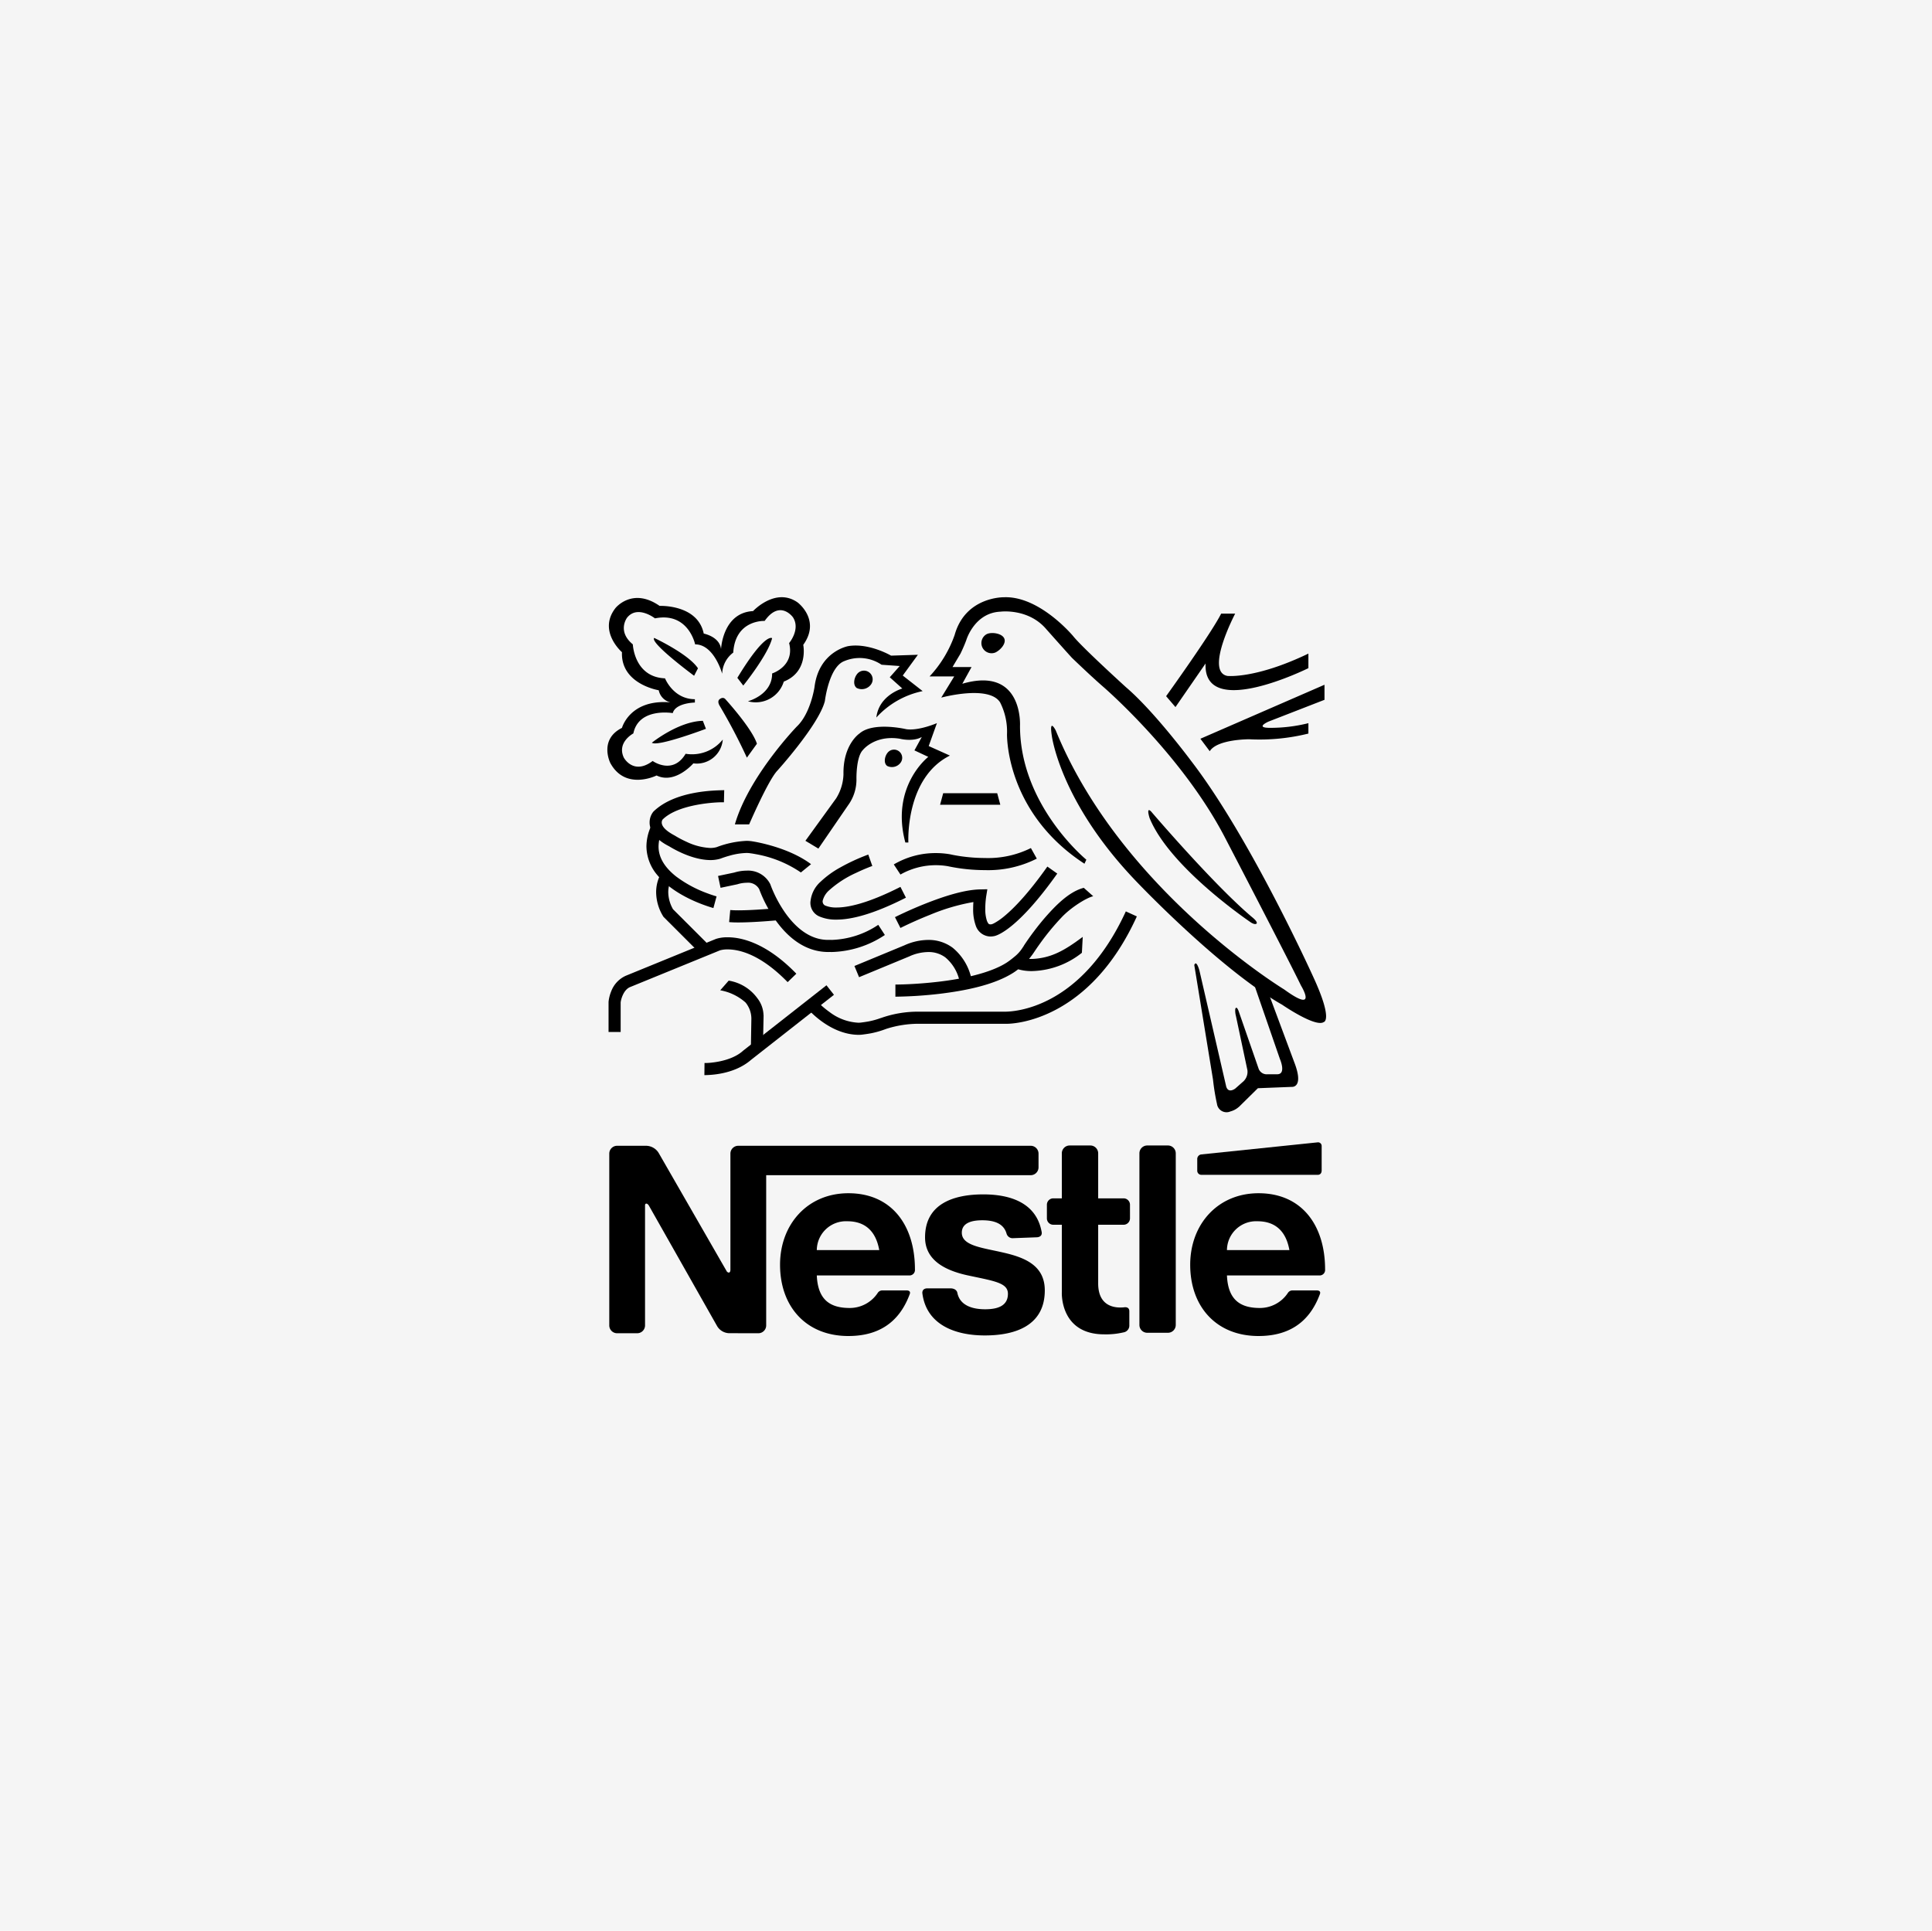<?xml version="1.0" encoding="UTF-8"?>
<svg xmlns="http://www.w3.org/2000/svg" id="Ebene_1" data-name="Ebene 1" viewBox="0 0 399.5 399.3">
  <rect width="399.5" height="399.3" style="fill:#f5f5f5"></rect>
  <path d="M184.92,178.87a16.959,16.959,0,0,1,8.712-2.349,17.205,17.205,0,0,1,2.928.252l.038.008.037.009c.004-.003.759.181,2.054.372a35.705,35.705,0,0,0,5.08.379,19.867,19.867,0,0,0,9.501-2.058l1.22,2.186a22.252,22.252,0,0,1-10.721,2.375,37.034,37.034,0,0,1-7.67-.808,14.502,14.502,0,0,0-2.466-.21,14.795,14.795,0,0,0-7.232,1.873c-.082.049-.102.063-.102.063Zm16.934,12.611a9.89,9.89,0,0,1-.524-3.483c0-.485.021-.945.049-1.349a41.657,41.657,0,0,0-8.986,2.645q-3.104,1.232-6.1,2.712l-1.131-2.235c.023-.011,2.76-1.395,6.305-2.803,3.56-1.404,7.861-2.856,11.295-2.937l1.502-.029-.242,1.482c.003.001-.044.272-.091.736a17.187,17.187,0,0,0-.095,1.779,7.644,7.644,0,0,0,.354,2.575c.306.642.369.661.71.691a1.543,1.543,0,0,0,.308-.035,3.985,3.985,0,0,0,.497-.224,12.695,12.695,0,0,0,2.072-1.439c1.915-1.576,4.893-4.595,8.899-10.255l2.045,1.449c-8.204,11.57-12.435,12.775-12.906,12.901a4.003,4.003,0,0,1-.913.11l-.059.001a3.267,3.267,0,0,1-2.988-2.29Zm-15.562.526.002.001Zm9.29,6.091a5.765,5.765,0,0,0-3.541-1.112,9.739,9.739,0,0,0-3.572.747c-.193.081-.268.12-.268.12l-.046.023-10.416,4.311-.959-2.315,10.346-4.28a12.056,12.056,0,0,1,4.916-1.11,8.281,8.281,0,0,1,5.045,1.612,11.315,11.315,0,0,1,3.854,6.264l-2.416.673a8.813,8.813,0,0,0-2.942-4.933Z" transform="translate(-0.1 -0.1)"></path>
  <path d="M185.251,203.712c.001-.001.988,0,2.612-.072q3.176-.145,6.335-.516c4.923-.572,10.763-1.797,14.105-3.979,0-.001.165-.107.45-.313.283-.205.672-.501,1.082-.847a7.636,7.636,0,0,0,1.783-2.002l.16-.227.042-.096.053-.083a59.478,59.478,0,0,1,4.001-5.346c2.363-2.742,5.221-5.723,8.333-6.524L226.16,185.447c-1.405.304-4.729,2.392-6.625,4.457a50.889,50.889,0,0,0-4.487,5.479q-.532.741-1.037,1.501a14.829,14.829,0,0,1-4.343,4.362c-4.045,2.587-10.076,3.747-15.173,4.366a87.348,87.348,0,0,1-9.243.607v-2.506Z" transform="translate(-0.1 -0.1)"></path>
  <path d="M213.517,200.921a9.834,9.834,0,0,1-2.898-.374l.792-2.376c0-.003.006.003.088.024.084.022.22.054.402.087a9.221,9.221,0,0,0,1.616.135c4.017-.173,6.788-1.816,10.471-4.568l-.175,3.293a17.159,17.159,0,0,1-10.266,3.78Zm-67.764,21.519.027-2.505h.074c.598.031,5.328-.175,7.906-2.544l.031-.027,17.208-13.503,1.546,1.97-17.146,13.456c-3.609,3.124-8.717,3.124-9.544,3.154Zm-.001,0h0Z" transform="translate(-0.1 -0.1)"></path>
  <path d="M167.137,208.778l1.874-1.661c0-.001.046.052.162.172a18.078,18.078,0,0,0,2.443,2.091,10.734,10.734,0,0,0,5.949,2.222c.132,0,.27-.006.414-.014.127-.015.861-.097,1.728-.253a16.373,16.373,0,0,0,2.44-.671l.269-.084.083-.031a22.831,22.831,0,0,1,7.403-1.23h18.056s.029.001.129.001c1.474-.051,15.471-.397,24.812-20.74l2.277,1.04c-9.711,21.338-25.078,22.255-27.089,22.205a1.552,1.552,0,0,1-.173-.004H189.902a22.115,22.115,0,0,0-6.224.953c-.214.065-.356.113-.432.14a18.665,18.665,0,0,1-3.098.887q-.957.171-1.923.28l-.04.004-.017.001c-.198.013-.399.02-.604.02-5.926-.087-10.294-5.246-10.427-5.328Zm-.001-.001.001.001-.001.001Zm-41.199,4.746v-6.229l.004-.047a7.864,7.864,0,0,1,.535-2.111,5.745,5.745,0,0,1,3.013-3.239l18.651-7.622a7.486,7.486,0,0,1,2.433-.338c2.896-.012,8.077,1.21,14.194,7.53h.001l-1.799,1.745c-5.773-5.927-10.192-6.76-12.397-6.77a5.714,5.714,0,0,0-1.563.182l-18.555,7.581c-1.446.539-1.967,2.652-2.009,3.171l-.006.044.001,6.101h-2.504Zm45.787-16.549c-.118.004-.24.006-.366.006-5.103-.016-8.687-3.459-10.943-6.662a28.547,28.547,0,0,1-3.332-6.349,2.614,2.614,0,0,0-2.563-1.311,6.7,6.7,0,0,0-1.751.253c-.093.027-.12.036-.12.036l-.072.024-3.479.733-.518-2.451,3.342-.703a8.994,8.994,0,0,1,2.598-.399,5.124,5.124,0,0,1,4.833,2.751l.038.078.028.079s.053.157.177.472c.124.316.312.773.567,1.323a26.023,26.023,0,0,0,2.3,4.019c2.068,2.929,5.046,5.619,8.896,5.601.105,0,.22-.001.344-.006l.057-.003.069.005c0-.001.078.007.296.007a18.261,18.261,0,0,0,9.582-3.117l1.366,2.101a20.713,20.713,0,0,1-10.948,3.521q-.2,0-.399-.008Zm-22.628-13.268h0Z" transform="translate(-0.1 -0.1)"></path>
  <path d="M150.871,190.795l.231-2.496c.442.041,1.038.062,1.7.062,3.11,0,7.634-.418,7.641-.419l.233,2.494c-.02.001-4.572.429-7.874.431C152.09,190.868,151.435,190.848,150.871,190.795Zm-13.56-1.074-.067-.099a9.649,9.649,0,0,1-1.466-4.998,7.927,7.927,0,0,1,.85-3.601l2.238,1.123a5.439,5.439,0,0,0-.583,2.478,7.285,7.285,0,0,0,.984,3.509l6.969,6.969h.001l-1.774,1.771Z" transform="translate(-0.1 -0.1)"></path>
  <path d="M136.079,181.139a9.301,9.301,0,0,1-2.309-5.993,10.165,10.165,0,0,1,.954-4.181l2.285,1.022a7.694,7.694,0,0,0-.733,3.159c-.008,2.468,1.488,4.515,3.611,6.197a24.949,24.949,0,0,0,6.477,3.495c1.164.437,1.906.636,1.908.638l-.656,2.418c-.091-.057-7.481-1.95-11.537-6.755Z" transform="translate(-0.1 -0.1)"></path>
  <path d="M156.318,176.733c-.651-.122-1.011-.165-1.013-.165l-.027-.004-.026-.004a4.846,4.846,0,0,0-.829-.059,14.021,14.021,0,0,0-3.517.573c-1.059.294-1.786.58-1.789.581l-.05.019-.052.016a7.283,7.283,0,0,1-2.05.278c-3.934-.043-7.867-2.468-8.542-2.873-2.906-1.468-4.012-3.318-3.997-4.897a3.569,3.569,0,0,1,.746-2.203l.036-.044.042-.042c4.542-4.392,13.007-4.336,14.405-4.394.122,0,.189.001.199.001l-.06,2.504c-.001,0-.04-.001-.139-.001-1.167-.058-9.296.296-12.556,3.581a1.152,1.152,0,0,0-.168.598c.015.402.154,1.346,2.643,2.674l.047.024.054.034c0-.001.228.146.66.388.431.242,1.048.567,1.77.89a12.762,12.762,0,0,0,4.859,1.257,4.807,4.807,0,0,0,1.32-.17,19.824,19.824,0,0,1,6.14-1.299,7.579,7.579,0,0,1,1.244.095v.001c.648.097,7.496,1.228,12.139,4.724l-2.1,1.713a23.85,23.85,0,0,0-9.389-3.794ZM149.555,153.047a5.387,5.387,0,0,1-6.083,4.92s-3.757,4.384-7.604,2.505c0,0-6.441,3.221-9.573-2.594,0,0-2.416-4.831,2.416-7.247,0,0,1.61-5.994,10.02-5.278a3.235,3.235,0,0,1-2.416-2.505s-7.873-1.252-7.604-7.873c0,0-5.056-4.37-1.342-9.125,0,0,3.468-4.379,9.125-.447,0,0,7.873-.358,9.125,5.726,0,0,3.31.626,3.579,3.221,0,0,.308-7.536,6.62-7.873,0,0,4.652-5.01,9.215-1.789,0,0,4.868,3.62,1.163,8.767,0,0,1.163,5.547-4.026,7.604a6.06,6.06,0,0,1-7.414,4.065s5.034-1.306,5.005-5.751c0,0,4.739-1.491,3.514-6.282,0,0,2.396-2.822.799-5.325,0,0-2.676-3.767-5.857.746,0,0-6.07-.32-6.496,6.549a5.697,5.697,0,0,0-2.29,4.367s-1.651-6.07-5.591-6.07c0,0-1.385-6.762-8.306-5.378,0,0-3.596-2.818-5.75-.16,0,0-2.164,2.786,1.172,5.537,0,0,.266,6.762,6.656,7.028,0,0,1.703,4.313,6.176,4.313v.692s-3.993.053-4.578,2.183c0,0-7.028-1.225-8.146,4.206,0,0-3.461,1.81-1.97,5.005,0,0,1.974,3.692,5.963.692,0,0,4.153,2.982,6.815-1.491a8.176,8.176,0,0,0,7.685-2.939Z" transform="translate(-0.1 -0.1)"></path>
  <path d="M135.374,132.026s7.082,3.301,9.052,6.282l-.798,1.544s-9.213-6.815-8.254-7.827Zm-.48,21.671s5.485-4.419,10.542-4.526l.639,1.65S136.066,154.602,134.894,153.697Zm18.902-11.821s5.112-6.337,5.964-9.797c0,0-1.438-1.278-7.189,8.2Zm-3.76,2.75s5.571,6.089,6.582,9.283l-2.076,2.876a117.518,117.518,0,0,0-5.645-10.756s-.528-.822-.053-1.278c0-.001.632-.618,1.191-.125Zm45.098,19.509h11.167l.645,2.396H194.49Zm46.097-20.063s9.342-12.992,11.381-17.072h2.899s-6.317,12.002-1.61,12.885c0,0,5.799.644,16.75-4.617v3.007s-21.798,10.845-21.26-.966l-6.227,9.02Zm7.087,8.805,25.662-11.167v3.114l-11.595,4.51s-2.901,1.288.321,1.288a32.432,32.432,0,0,0,7.946-.966v2.147a41.829,41.829,0,0,1-12.241,1.181s-6.622-.027-8.16,2.47Zm-93.306,17.704s3.936-9.125,5.815-11.093c0,0,8.588-9.483,9.841-14.404,0,0,.836-7.118,4.057-8.281a8.121,8.121,0,0,1,7.663.766l3.757.268-2.058,2.326,2.594,2.326s-4.831,1.342-5.368,5.994a17.808,17.808,0,0,1,9.573-5.457l-4.115-3.221,3.131-4.294-5.547.179s-4.563-2.684-8.857-1.968c0,0-6.083,1.074-6.978,8.499,0,0-.805,5.457-3.668,8.141,0,0-9.93,10.288-12.793,20.219Z" transform="translate(-0.1 -0.1)"></path>
  <path d="M180.156,141.714a2.353,2.353,0,0,1-2.91.66c-.792-.596-.578-2.001.041-2.822a1.797,1.797,0,1,1,2.869,2.162ZM204.159,131.228c1.002-.463,3.11-.161,3.594.892.487,1.053-.832,2.459-1.834,2.922a2.103,2.103,0,0,1-1.76-3.814Zm-17.873,26.649a2.215,2.215,0,0,1-2.741.621c-.746-.562-.544-1.885.038-2.658a1.693,1.693,0,1,1,2.703,2.037Z" transform="translate(-0.1 -0.1)"></path>
  <path d="M166.643,173.981l2.684,1.61,6.441-9.394a9.005,9.005,0,0,0,1.431-4.92s-.117-4.618,1.342-6.083c0,0,2.416-3.131,7.604-2.326,0,0,2.684.716,4.563-.358l-1.521,2.773,2.863,1.342s-7.873,6.083-4.742,17.714h.626s-.716-13.33,8.588-17.982l-4.384-1.968,1.7-4.742s-3.78,1.643-6.352,1.252c0,0-6.799-1.61-9.662.895,0,0-3.41,2.238-3.31,8.41a9.935,9.935,0,0,1-1.521,5.01Zm92.352,15.778c-7.94-6.693-20.864-21.833-20.864-21.833-1.102-1.096-.323,1.338-.323,1.338,4.2,10.339,20.955,21.602,20.955,21.602s.787.537,1.156.246c0,0,.434-.259-.924-1.354Z" transform="translate(-0.1 -0.1)"></path>
  <path d="M224.734,177.888s-13.717-11.213-13.717-27.674c0,0,.716-12.405-11.928-8.708l1.908-3.459h-3.936l1.653-2.779s.732-1.499,1.21-2.827c0,0,1.67-5.607,7.038-5.845,0,0,5.733-.768,9.468,3.594,0,0,3.795,4.279,5.323,5.949,0,0,3.911,3.773,6.441,5.964,0,0,16.222,13.956,25.168,31.133,0,0,13.151,25.271,15.746,30.656,0,0,3.734,6.07-3.458.835,0,0-33.758-20.517-47.237-53.558,0,0-1.393-2.747-.826,1.036,0,0,1.66,13.636,17.317,30.007,0,0,17.266,18.25,30.328,25.676,0,0,6.889,4.742,8.588,3.579,0,0,2.018-.272-2.147-9.304,0,0-12.972-28.718-25.229-44.642,0,0-7.594-10.247-13.509-15.298,0,0-9.047-8.219-10.915-10.557,0,0-6.911-8.342-14.314-8.052,0,0-7.962-.179-10.199,7.783a24.334,24.334,0,0,1-5.189,8.588h5.099l-2.684,4.384s9.841-2.684,12.167.984a13.32,13.32,0,0,1,1.431,6.531s-.447,16.103,16.014,26.839Zm-11.51,59.164H152.759a1.623,1.623,0,0,0-1.623,1.623h0V262.673c0,.604-.313.604-.313.604a.57.57,0,0,1-.503-.369l-.011-.006-13.921-24.211a3.088,3.088,0,0,0-2.773-1.638H127.709a1.623,1.623,0,0,0-1.623,1.623h0V274.198a1.623,1.623,0,0,0,1.623,1.623h4.15a1.623,1.623,0,0,0,1.623-1.623h0V249.369s-.021-.359.286-.359c0,0,.299.005.565.514l14.068,24.847a2.983,2.983,0,0,0,2.413,1.438h1.82c.042.004.082.013.125.013h4.15a1.623,1.623,0,0,0,1.623-1.623h0V243.136h54.692a1.624,1.624,0,0,0,1.623-1.623v-2.838a1.624,1.624,0,0,0-1.623-1.623Zm30,37.051a1.624,1.624,0,0,1-1.623,1.623h-4.269a1.624,1.624,0,0,1-1.623-1.623V238.614a1.624,1.624,0,0,1,1.623-1.623h4.269a1.624,1.624,0,0,1,1.623,1.623Zm-10.779,1.534a16.002,16.002,0,0,1-4.012.411c-9.222,0-8.767-8.697-8.767-8.697v-28.737a1.624,1.624,0,0,1,1.623-1.623h4.269a1.624,1.624,0,0,1,1.623,1.623v26.769c-.059,4.933,3.447,5.257,5.311,5.082,0,0,1.131-.254,1.131.812v2.85a1.429,1.429,0,0,1-1.178,1.511Z" transform="translate(-0.1 -0.1)"></path>
  <path d="M188.12,263.87H168.998c.214,4.876,2.569,6.727,6.797,6.727a6.921,6.921,0,0,0,5.773-3.07,1.124,1.124,0,0,1,.887-.559h5.041s1.11-.094.681.868c-2.25,5.988-6.669,8.558-12.649,8.558-8.724,0-14.13-6.068-14.13-14.737,0-8.397,5.726-14.791,14.13-14.791,8.966,0,13.764,6.647,13.764,15.763A1.132,1.132,0,0,1,188.12,263.87Zm-6.209-5.247c-.696-3.9-2.905-5.96-6.598-5.96a6.026,6.026,0,0,0-6.315,5.96Zm91.019,5.247H253.809c.214,4.876,2.569,6.727,6.798,6.727a6.925,6.925,0,0,0,5.773-3.07,1.122,1.122,0,0,1,.886-.559h5.041s1.111-.094.681.868c-2.249,5.988-6.668,8.558-12.649,8.558-8.724,0-14.129-6.068-14.129-14.737,0-8.397,5.727-14.791,14.129-14.791,8.967,0,13.764,6.647,13.764,15.763a1.131,1.131,0,0,1-1.172,1.241Zm-6.208-5.247c-.696-3.9-2.905-5.96-6.598-5.96a6.025,6.025,0,0,0-6.315,5.96Zm-68.655,8.869c.531,2.559,3.046,3.371,5.734,3.371,2.301,0,4.718-.528,4.718-3.205,0-2.302-2.899-2.637-8.358-3.814-4.389-.964-8.778-2.983-8.778-7.854,0-7.065,6.101-8.885,12.044-8.885,5.667,0,10.912,1.786,12.034,7.607l.021.087c.257,1.23-1.068,1.182-1.068,1.182l-4.75.177a1.307,1.307,0,0,1-1.426-.931c-.601-2.148-2.628-2.768-5.026-2.768-1.713,0-4.227.321-4.227,2.569,0,2.729,4.281,3.104,8.616,4.121,4.442,1.017,8.541,2.671,8.541,7.809,0,7.279-6.079,9.317-12.395,9.317-6.094,0-12.042-2.167-12.911-8.65,0,0-.225-1.091,1.064-1.091h4.681C197.976,266.535,198.068,267.493,198.068,267.493Zm75.326-25.38v-5.006a.741.741,0,0,0-.822-.762L248.49,238.842a.952.952,0,0,0-.822.934v2.431a.844.844,0,0,0,.826.851H272.437c-.001-.001.957.163.957-.945Zm-39.635,9.952a1.32,1.32,0,0,1-1.32,1.319h-14.542a1.318,1.318,0,0,1-1.318-1.318v-2.821a1.318,1.318,0,0,1,1.318-1.319h14.542a1.32,1.32,0,0,1,1.32,1.319Zm33.944-32.354-5.273-14.152-3.275-2.665,5.605,16.207s1.388,3.163-.555,3.163h-1.998a1.783,1.783,0,0,1-1.833-1.11l-4.161-11.989c-.465-1.198-.683-.392-.683-.392a4.162,4.162,0,0,0,.127,1.391l2.388,11.267a2.738,2.738,0,0,1-1.056,2.497l-1.443,1.277s-1.42,1.124-1.887-.389L248.11,200.783s-.611-2.276-1.056-1.11l3.87,23.676a46.676,46.676,0,0,0,.831,5.082l.016.104a1.996,1.996,0,0,0,2.75,1.417,4.29,4.29,0,0,0,1.748-.939c.018-.014.034-.021.052-.035l3.885-3.83,7.05-.278c.001.001,2.555.222.445-5.161ZM186.294,183.512c-6.707,3.416-10.84,4.271-13.196,4.264a5.783,5.783,0,0,1-2.4-.417.954.954,0,0,1-.482-.983,4.265,4.265,0,0,1,1.343-2.166,21.562,21.562,0,0,1,5.526-3.579q1.191-.572,2.416-1.069c.616-.248.977-.373.977-.374l-.836-2.361a40.629,40.629,0,0,0-5.759,2.65,19.649,19.649,0,0,0-4.087,2.954,6.259,6.259,0,0,0-2.092,4.02c-.003.016-.008.026-.011.044a3.044,3.044,0,0,0,1.865,3.143,8.526,8.526,0,0,0,3.438.643h.1c2.949-.005,7.409-1.02,14.331-4.538ZM157.977,209.966a5.913,5.913,0,0,0-1.254-3.407,9.11,9.11,0,0,0-5.945-3.658l-1.746,1.996a10.713,10.713,0,0,1,5.189,2.486l.001.001a3.762,3.762,0,0,1,.389.509c.019.034.043.067.059.101l.009.014a5.232,5.232,0,0,1,.789,2.763l.001.003-.099,5.947,2.504-.636v-.001l.123-6.003Z" transform="translate(-0.1 -0.1)"></path>
</svg>
